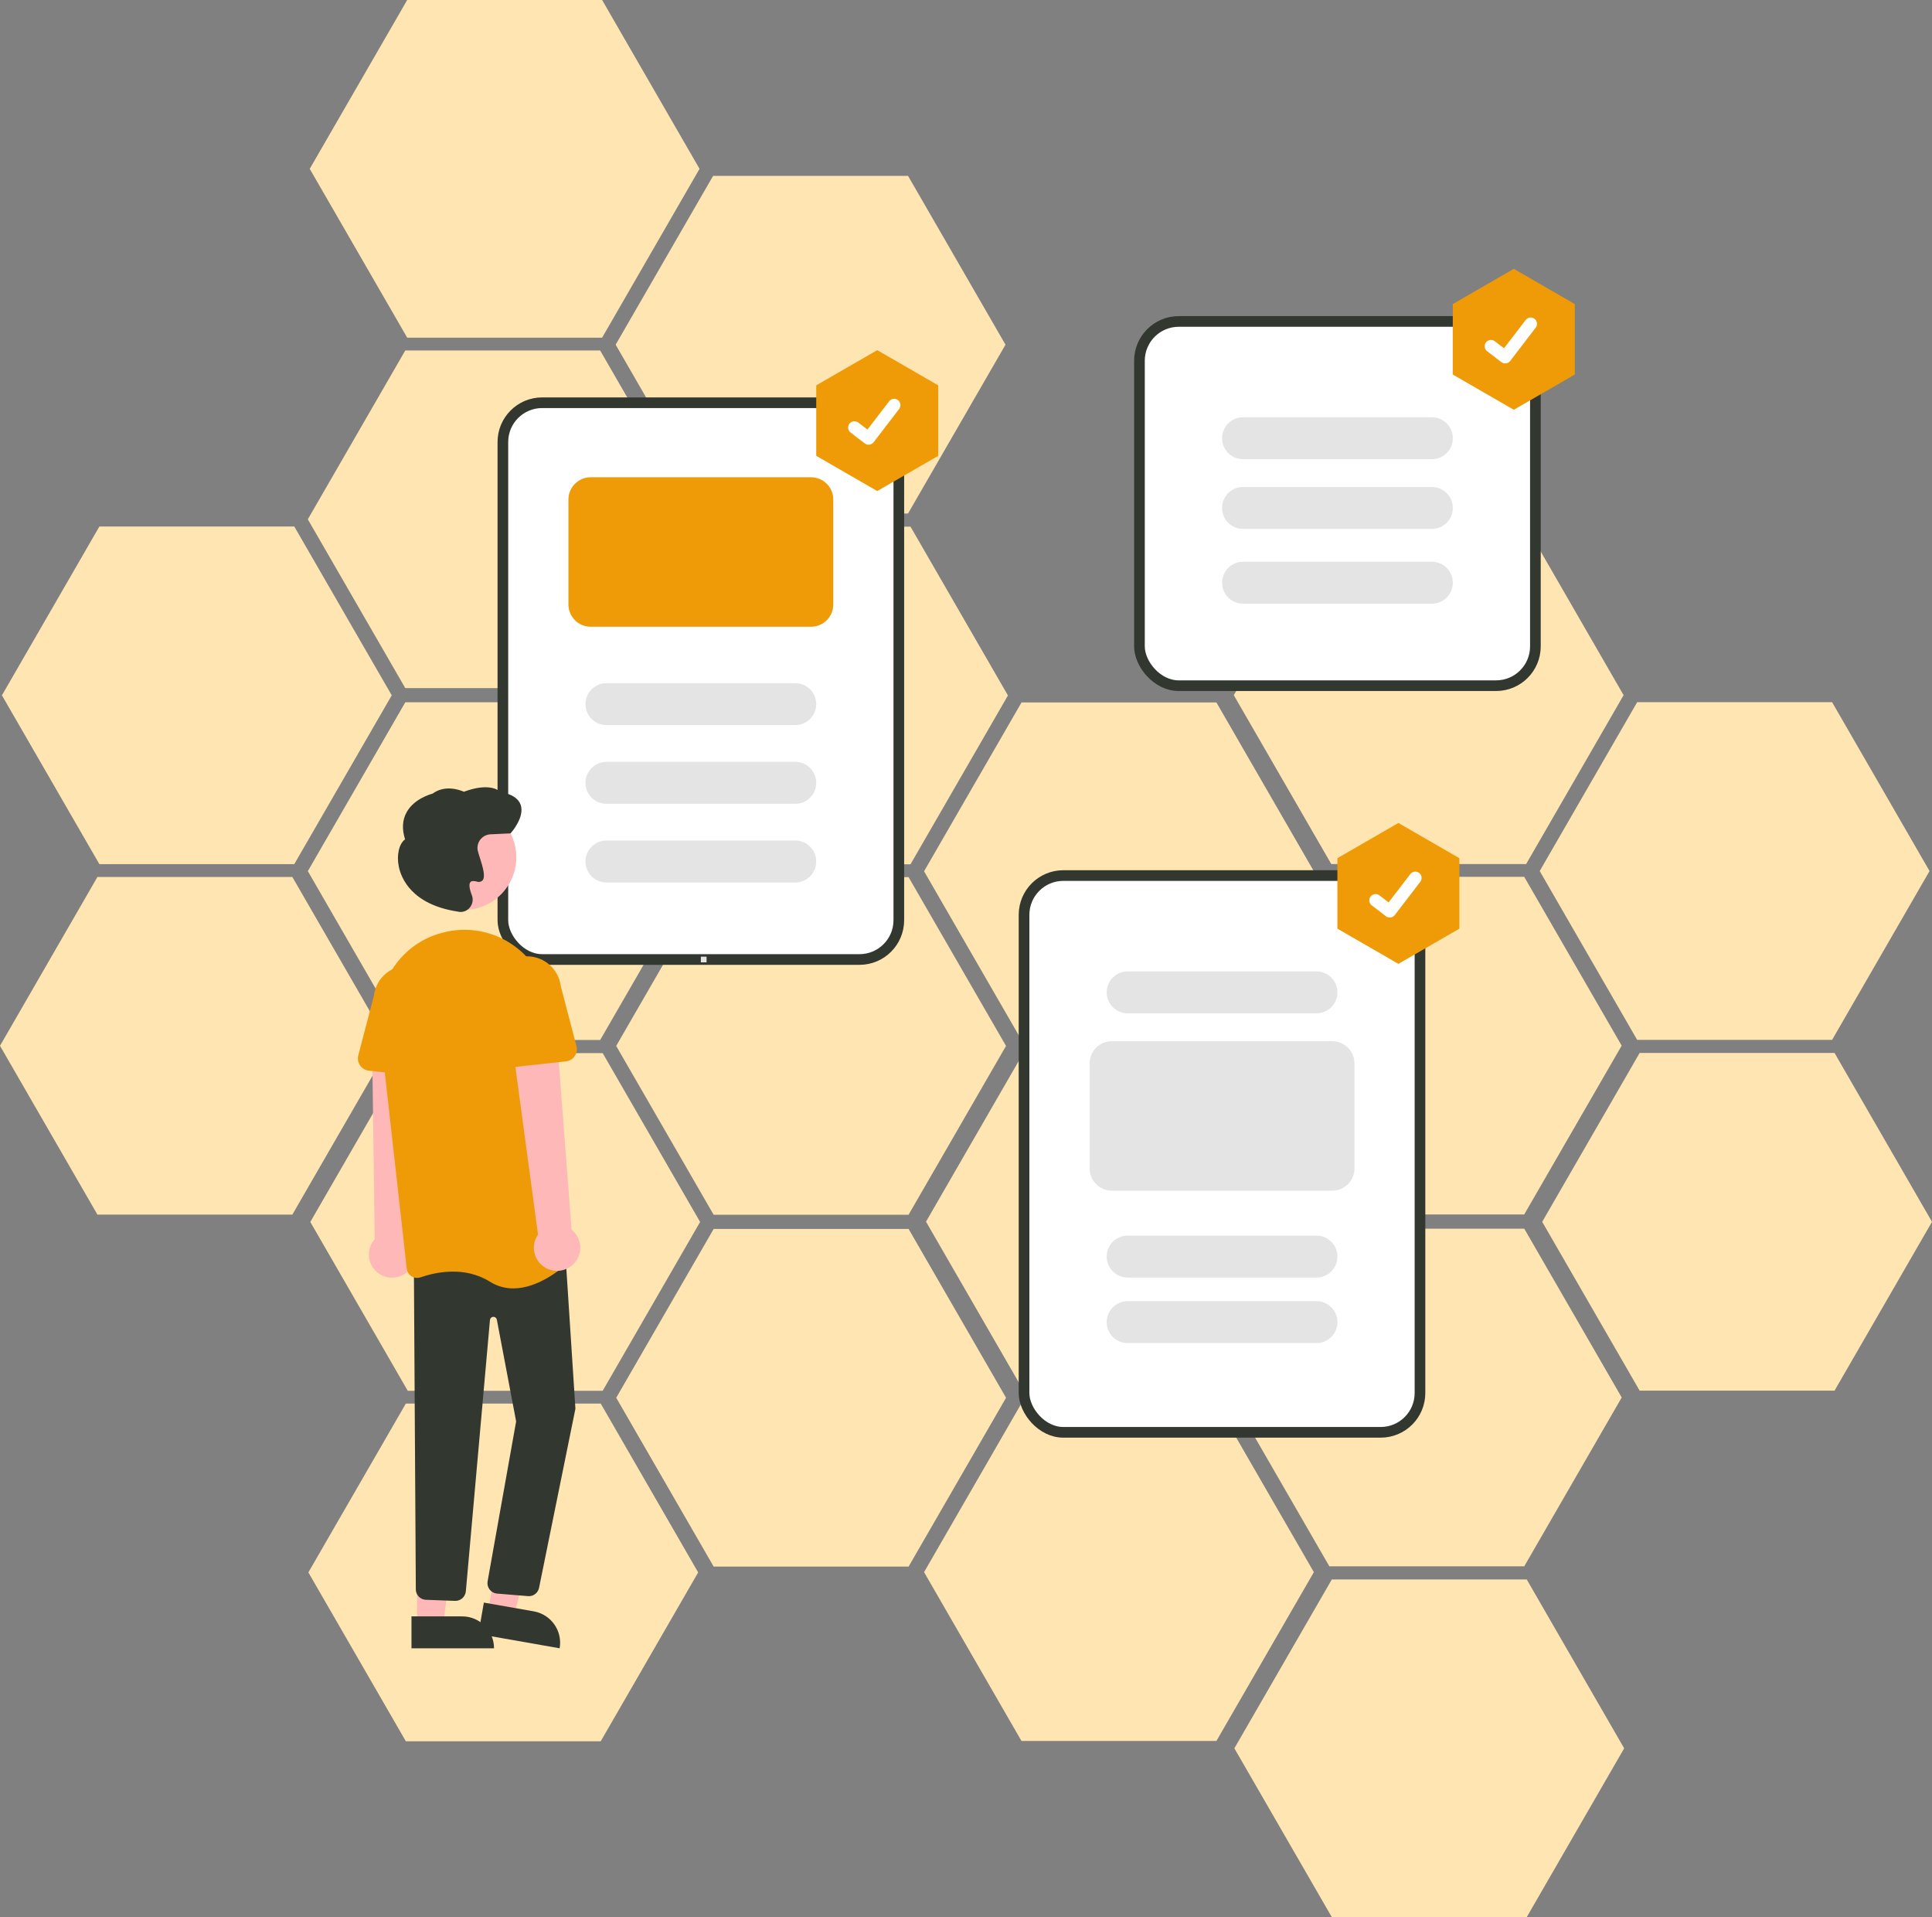 <svg xmlns="http://www.w3.org/2000/svg" id="Camada_2" viewBox="0 0 906.27 899.08"><rect x="0" y="0" width="906.27" height="899.08" fill="#808080" stroke="none"/><defs><style>      .cls-1 {        stroke: #32382f;        stroke-miterlimit: 10;        stroke-width: 5px;      }      .cls-1, .cls-2 {        fill: #fff;      }      .cls-3 {        fill: #ffe5b1;      }      .cls-4 {        fill: #ef9b07;      }      .cls-5 {        fill: #ffb8b8;      }      .cls-6 {        fill: #32382f;      }      .cls-7 {        fill: #e4e4e4;      }    </style></defs><g id="Camada_1-2" data-name="Camada_1"><g><g><g><polygon class="cls-3" points="334.77 734.69 426.21 734.69 471.92 655.51 426.21 576.34 334.77 576.34 289.06 655.51 334.77 734.69"></polygon><polygon class="cls-3" points="191.27 652.24 282.71 652.24 328.41 573.06 282.71 493.89 191.27 493.89 145.56 573.06 191.27 652.24"></polygon><polygon class="cls-3" points="190.37 816.6 281.79 816.6 327.5 737.42 281.79 658.24 190.37 658.24 144.65 737.42 190.37 816.6"></polygon><polygon class="cls-3" points="479.18 487.78 570.6 487.78 616.31 408.6 570.6 329.43 479.18 329.43 433.46 408.6 479.18 487.78"></polygon><polygon class="cls-3" points="335.66 405.33 427.1 405.33 472.81 326.15 427.1 246.98 335.66 246.98 289.96 326.15 335.66 405.33"></polygon><polygon class="cls-3" points="334.76 569.69 426.19 569.69 471.91 490.51 426.19 411.34 334.76 411.34 289.04 490.51 334.76 569.69"></polygon><polygon class="cls-3" points="190.12 487.72 281.54 487.72 327.26 408.54 281.54 329.36 190.12 329.36 144.4 408.54 190.12 487.72"></polygon><polygon class="cls-3" points="46.62 405.26 138.04 405.26 183.76 326.09 138.04 246.91 46.62 246.91 .9 326.09 46.62 405.26"></polygon><polygon class="cls-3" points="45.7 569.62 137.13 569.62 182.85 490.45 137.13 411.27 45.7 411.27 0 490.45 45.7 569.62"></polygon><polygon class="cls-3" points="334.51 240.82 425.94 240.82 471.66 161.65 425.94 82.47 334.51 82.47 288.79 161.65 334.51 240.82"></polygon><polygon class="cls-3" points="191.01 158.36 282.44 158.36 328.14 79.18 282.44 0 191.01 0 145.29 79.18 191.01 158.36"></polygon><polygon class="cls-3" points="190.11 322.71 281.52 322.71 327.24 243.54 281.52 164.36 190.11 164.36 144.39 243.54 190.11 322.71"></polygon></g><g><polygon class="cls-3" points="624.73 899.08 716.17 899.08 761.87 819.91 716.17 740.73 624.73 740.73 579.02 819.91 624.73 899.08"></polygon><polygon class="cls-3" points="769.12 652.17 860.56 652.17 906.27 573 860.56 493.82 769.12 493.82 723.42 573 769.12 652.17"></polygon><polygon class="cls-3" points="623.58 734.56 715 734.56 760.72 655.38 715 576.21 623.58 576.21 577.87 655.38 623.58 734.56"></polygon><polygon class="cls-3" points="480.08 652.11 571.5 652.11 617.22 572.93 571.5 493.75 480.08 493.75 434.37 572.93 480.08 652.11"></polygon><polygon class="cls-3" points="479.16 816.47 570.6 816.47 616.31 737.29 570.6 658.11 479.16 658.11 433.46 737.29 479.16 816.47"></polygon><polygon class="cls-3" points="767.97 487.67 859.41 487.67 905.12 408.49 859.41 329.31 767.97 329.31 722.25 408.49 767.97 487.67"></polygon><polygon class="cls-3" points="624.47 405.2 715.9 405.2 761.61 326.02 715.91 246.84 624.47 246.84 578.75 326.02 624.47 405.2"></polygon><polygon class="cls-3" points="623.57 569.56 714.98 569.56 760.7 490.38 714.98 411.2 623.57 411.2 577.85 490.38 623.57 569.56"></polygon></g></g><g><rect class="cls-1" x="235.89" y="188.87" width="185.73" height="261.11" rx="18.43" ry="18.43"></rect><path class="cls-4" d="M380.42,293.93h-103.32c-5.77,0-10.45-4.68-10.46-10.46v-49.2c0-5.77,4.68-10.45,10.46-10.46h103.32c5.77,0,10.45,4.68,10.46,10.46v49.2c0,5.77-4.68,10.45-10.46,10.46Z"></path><path class="cls-7" d="M373.04,340.06h-88.56c-5.43,0-9.84-4.41-9.84-9.84s4.41-9.84,9.84-9.84h88.56c5.43,0,9.84,4.41,9.84,9.84s-4.41,9.84-9.84,9.84Z"></path><path class="cls-7" d="M373.04,376.96h-88.56c-5.43,0-9.84-4.41-9.84-9.84s4.41-9.84,9.84-9.84h88.56c5.43,0,9.84,4.41,9.84,9.84s-4.41,9.84-9.84,9.84Z"></path><path class="cls-7" d="M373.04,413.86h-88.56c-5.43,0-9.84-4.41-9.84-9.84s4.41-9.84,9.84-9.84h88.56c5.43,0,9.84,4.41,9.84,9.84s-4.41,9.84-9.84,9.84Z"></path><g><polygon class="cls-4" points="440.11 213.77 440.11 180.73 411.5 164.21 382.88 180.73 382.88 213.77 411.5 230.29 440.11 213.77"></polygon><path class="cls-2" d="M407.45,208.56c-.64,0-1.26-.2-1.77-.59l-.03-.02-6.65-5.09c-1.3-.99-1.55-2.84-.56-4.14.99-1.3,2.84-1.55,4.14-.56,0,0,0,0,.01,0l4.31,3.3,10.18-13.27c.99-1.29,2.85-1.54,4.14-.55,0,0,0,0,0,0l-.06.09.06-.08c1.29.99,1.54,2.85.55,4.14l-11.97,15.61c-.56.73-1.43,1.16-2.35,1.15Z"></path></g><rect class="cls-7" x="328.76" y="448.65" width="2.67" height="2.67"></rect><g><g><path class="cls-5" d="M190.08,597.26c4.92-3.37,6.17-10.09,2.8-15.01-.36-.52-.76-1.02-1.21-1.47l4.19-93.47-21.32,2.39,1.24,91.43c-3.98,4.48-3.58,11.34.89,15.32,3.75,3.33,9.29,3.67,13.41.8Z"></path><polygon class="cls-5" points="228.97 755.49 241.1 757.62 253.09 711.83 237.2 708.68 228.97 755.49"></polygon><path class="cls-6" d="M262.52,773l-38.13-6.7h0l2.59-14.73h0l23.4,4.11c8.14,1.43,13.57,9.19,12.14,17.32h0Z"></path><polygon class="cls-5" points="195.66 761.56 207.98 761.56 213.84 714.04 195.66 714.04 195.66 761.56"></polygon><path class="cls-6" d="M231.74,773h-38.72s0-14.96,0-14.96h23.76c8.26,0,14.96,6.7,14.96,14.96h0Z"></path><path class="cls-6" d="M248.07,748.55c-.19,0-.38-.01-.58-.03l-14.5-1.19c-2.69-.32-4.61-2.75-4.3-5.44,0-.08.02-.16.03-.24l13.39-75.05-9.05-47.71c-.17-.89-1.02-1.47-1.91-1.3-.72.14-1.26.73-1.32,1.46l-11.31,127.25c-.26,2.65-2.57,4.63-5.24,4.46l-13.66-.51c-2.48-.18-4.43-2.17-4.56-4.65l-.92-152.51,70.83-8.85,4.95,76.41-.02.08-17.07,84.08c-.54,2.2-2.5,3.75-4.76,3.75Z"></path><circle class="cls-5" cx="217.51" cy="402.05" r="24.68"></circle><path class="cls-4" d="M240.76,604.22c-3.86.02-7.65-1.06-10.91-3.12-11.96-7.47-25.53-4.5-32.57-2.07-1.41.49-2.98.32-4.24-.48-1.25-.79-2.07-2.1-2.24-3.57l-12.78-114.18c-2.14-19.13,9.38-37.12,27.4-42.77h0c.68-.21,1.37-.41,2.07-.6,11.35-3.08,23.48-.97,33.13,5.75,9.83,6.8,16.15,17.6,17.25,29.5l10.76,114.95c.15,1.51-.42,3-1.53,4.03-3.77,3.49-14.72,12.57-26.34,12.57Z"></path><path class="cls-4" d="M201.83,505.28l-28.84-3.17c-3.15-.35-5.43-3.18-5.08-6.34.03-.28.08-.56.15-.83l7.34-27.98c1.01-8.75,8.93-15.03,17.69-14.01,8.72,1.01,14.98,8.87,14.02,17.59l1.09,28.82c.12,3.17-2.36,5.84-5.53,5.96-.28.01-.56,0-.84-.03h0Z"></path><path class="cls-5" d="M268.52,593.25c4.48-3.94,4.91-10.76.97-15.24-.42-.48-.88-.92-1.38-1.31l-7.11-93.3-20.89,4.7,12.26,90.86c-3.42,4.93-2.19,11.69,2.73,15.1,4.12,2.86,9.67,2.52,13.41-.82Z"></path><path class="cls-4" d="M232.11,499.42c-1.22-1.14-1.89-2.75-1.83-4.42l1.09-28.82c-.96-8.76,5.36-16.64,14.12-17.6,8.72-.96,16.58,5.31,17.59,14.02l7.34,27.98c.81,3.07-1.03,6.21-4.1,7.02-.27.07-.55.12-.83.15l-28.84,3.17c-1.66.18-3.32-.37-4.54-1.51Z"></path><path class="cls-6" d="M216.04,427.67c-.44,0-.88-.05-1.3-.15l-.13-.03c-21.7-3.32-26.5-15.89-27.55-21.14-1.09-5.43.15-10.68,2.95-12.72-1.53-4.83-1.28-9.11.73-12.72,3.51-6.31,11.14-8.44,12.16-8.71,6.09-4.49,13.37-1.49,14.7-.89,11.78-4.36,16.28-.73,17.09.08,5.26.95,8.47,2.98,9.54,6.05,2,5.76-4.33,12.92-4.6,13.23l-.14.16-9.43.45c-3.52.17-6.25,3.16-6.08,6.69.01.22.03.45.07.67h0c.26,1.14.58,2.27.97,3.37,1.61,5.03,2.82,9.33,1.26,10.96-.72.65-1.74.82-2.64.46-1.47-.39-2.47-.31-2.97.25-.77.86-.54,3.05.67,6.16.77,2,.36,4.26-1.05,5.88-1.06,1.25-2.61,1.97-4.25,1.98Z"></path></g><g><rect class="cls-1" x="534.5" y="150.75" width="185.73" height="170.82" rx="18.43" ry="18.43"></rect><path class="cls-7" d="M671.66,283.12h-88.56c-5.43,0-9.84-4.41-9.84-9.84s4.41-9.84,9.84-9.84h88.56c5.43,0,9.84,4.41,9.84,9.84s-4.41,9.84-9.84,9.84Z"></path><path class="cls-7" d="M671.66,248.06h-88.56c-5.43,0-9.84-4.41-9.84-9.84s4.41-9.84,9.84-9.84h88.56c5.43,0,9.84,4.41,9.84,9.84s-4.41,9.84-9.84,9.84Z"></path><g><polygon class="cls-4" points="738.71 175.65 738.71 142.61 710.1 126.08 681.48 142.61 681.48 175.65 710.1 192.17 738.71 175.65"></polygon><path class="cls-2" d="M706.05,170.43c-.64,0-1.26-.2-1.77-.59l-.03-.02-6.65-5.09c-1.3-.99-1.55-2.84-.56-4.14.99-1.3,2.84-1.55,4.14-.56,0,0,0,0,.01,0l4.31,3.3,10.18-13.27c.99-1.29,2.85-1.54,4.14-.55,0,0,0,0,0,0l-.06.09.06-.08c1.29.99,1.54,2.85.55,4.14l-11.97,15.61c-.56.73-1.43,1.16-2.35,1.15Z"></path></g><path class="cls-7" d="M671.66,215.36h-88.56c-5.43,0-9.84-4.41-9.84-9.84s4.41-9.84,9.84-9.84h88.56c5.43,0,9.84,4.41,9.84,9.84s-4.41,9.84-9.84,9.84Z"></path></g><g><rect class="cls-1" x="480.36" y="410.61" width="185.73" height="261.11" rx="18.43" ry="18.43"></rect><path class="cls-7" d="M624.91,558.4h-103.32c-5.77,0-10.45-4.68-10.46-10.46v-49.2c0-5.77,4.68-10.45,10.46-10.46h103.32c5.77,0,10.45,4.68,10.46,10.46v49.2c0,5.77-4.68,10.45-10.46,10.46Z"></path><path class="cls-7" d="M617.53,629.88h-88.56c-5.43,0-9.84-4.41-9.84-9.84s4.41-9.84,9.84-9.84h88.56c5.43,0,9.84,4.41,9.84,9.84s-4.41,9.84-9.84,9.84Z"></path><path class="cls-7" d="M617.53,599.15h-88.56c-5.43,0-9.84-4.41-9.84-9.84s4.41-9.84,9.84-9.84h88.56c5.43,0,9.84,4.41,9.84,9.84s-4.41,9.84-9.84,9.84Z"></path><g><polygon class="cls-4" points="684.58 435.51 684.58 402.47 655.97 385.95 627.35 402.47 627.35 435.51 655.97 452.03 684.58 435.51"></polygon><path class="cls-2" d="M651.92,430.3c-.64,0-1.26-.2-1.77-.59l-.03-.02-6.65-5.09c-1.3-.99-1.55-2.84-.56-4.14.99-1.3,2.84-1.55,4.14-.56,0,0,0,0,.01,0l4.31,3.3,10.18-13.27c.99-1.29,2.85-1.54,4.14-.55,0,0,0,0,0,0l-.06.09.06-.08c1.29.99,1.54,2.85.55,4.14l-11.97,15.61c-.56.73-1.43,1.16-2.35,1.15Z"></path></g><path class="cls-7" d="M617.53,475.23h-88.56c-5.43,0-9.84-4.41-9.84-9.84s4.41-9.84,9.84-9.84h88.56c5.43,0,9.84,4.41,9.84,9.84s-4.41,9.84-9.84,9.84Z"></path></g></g></g></g></g></svg>